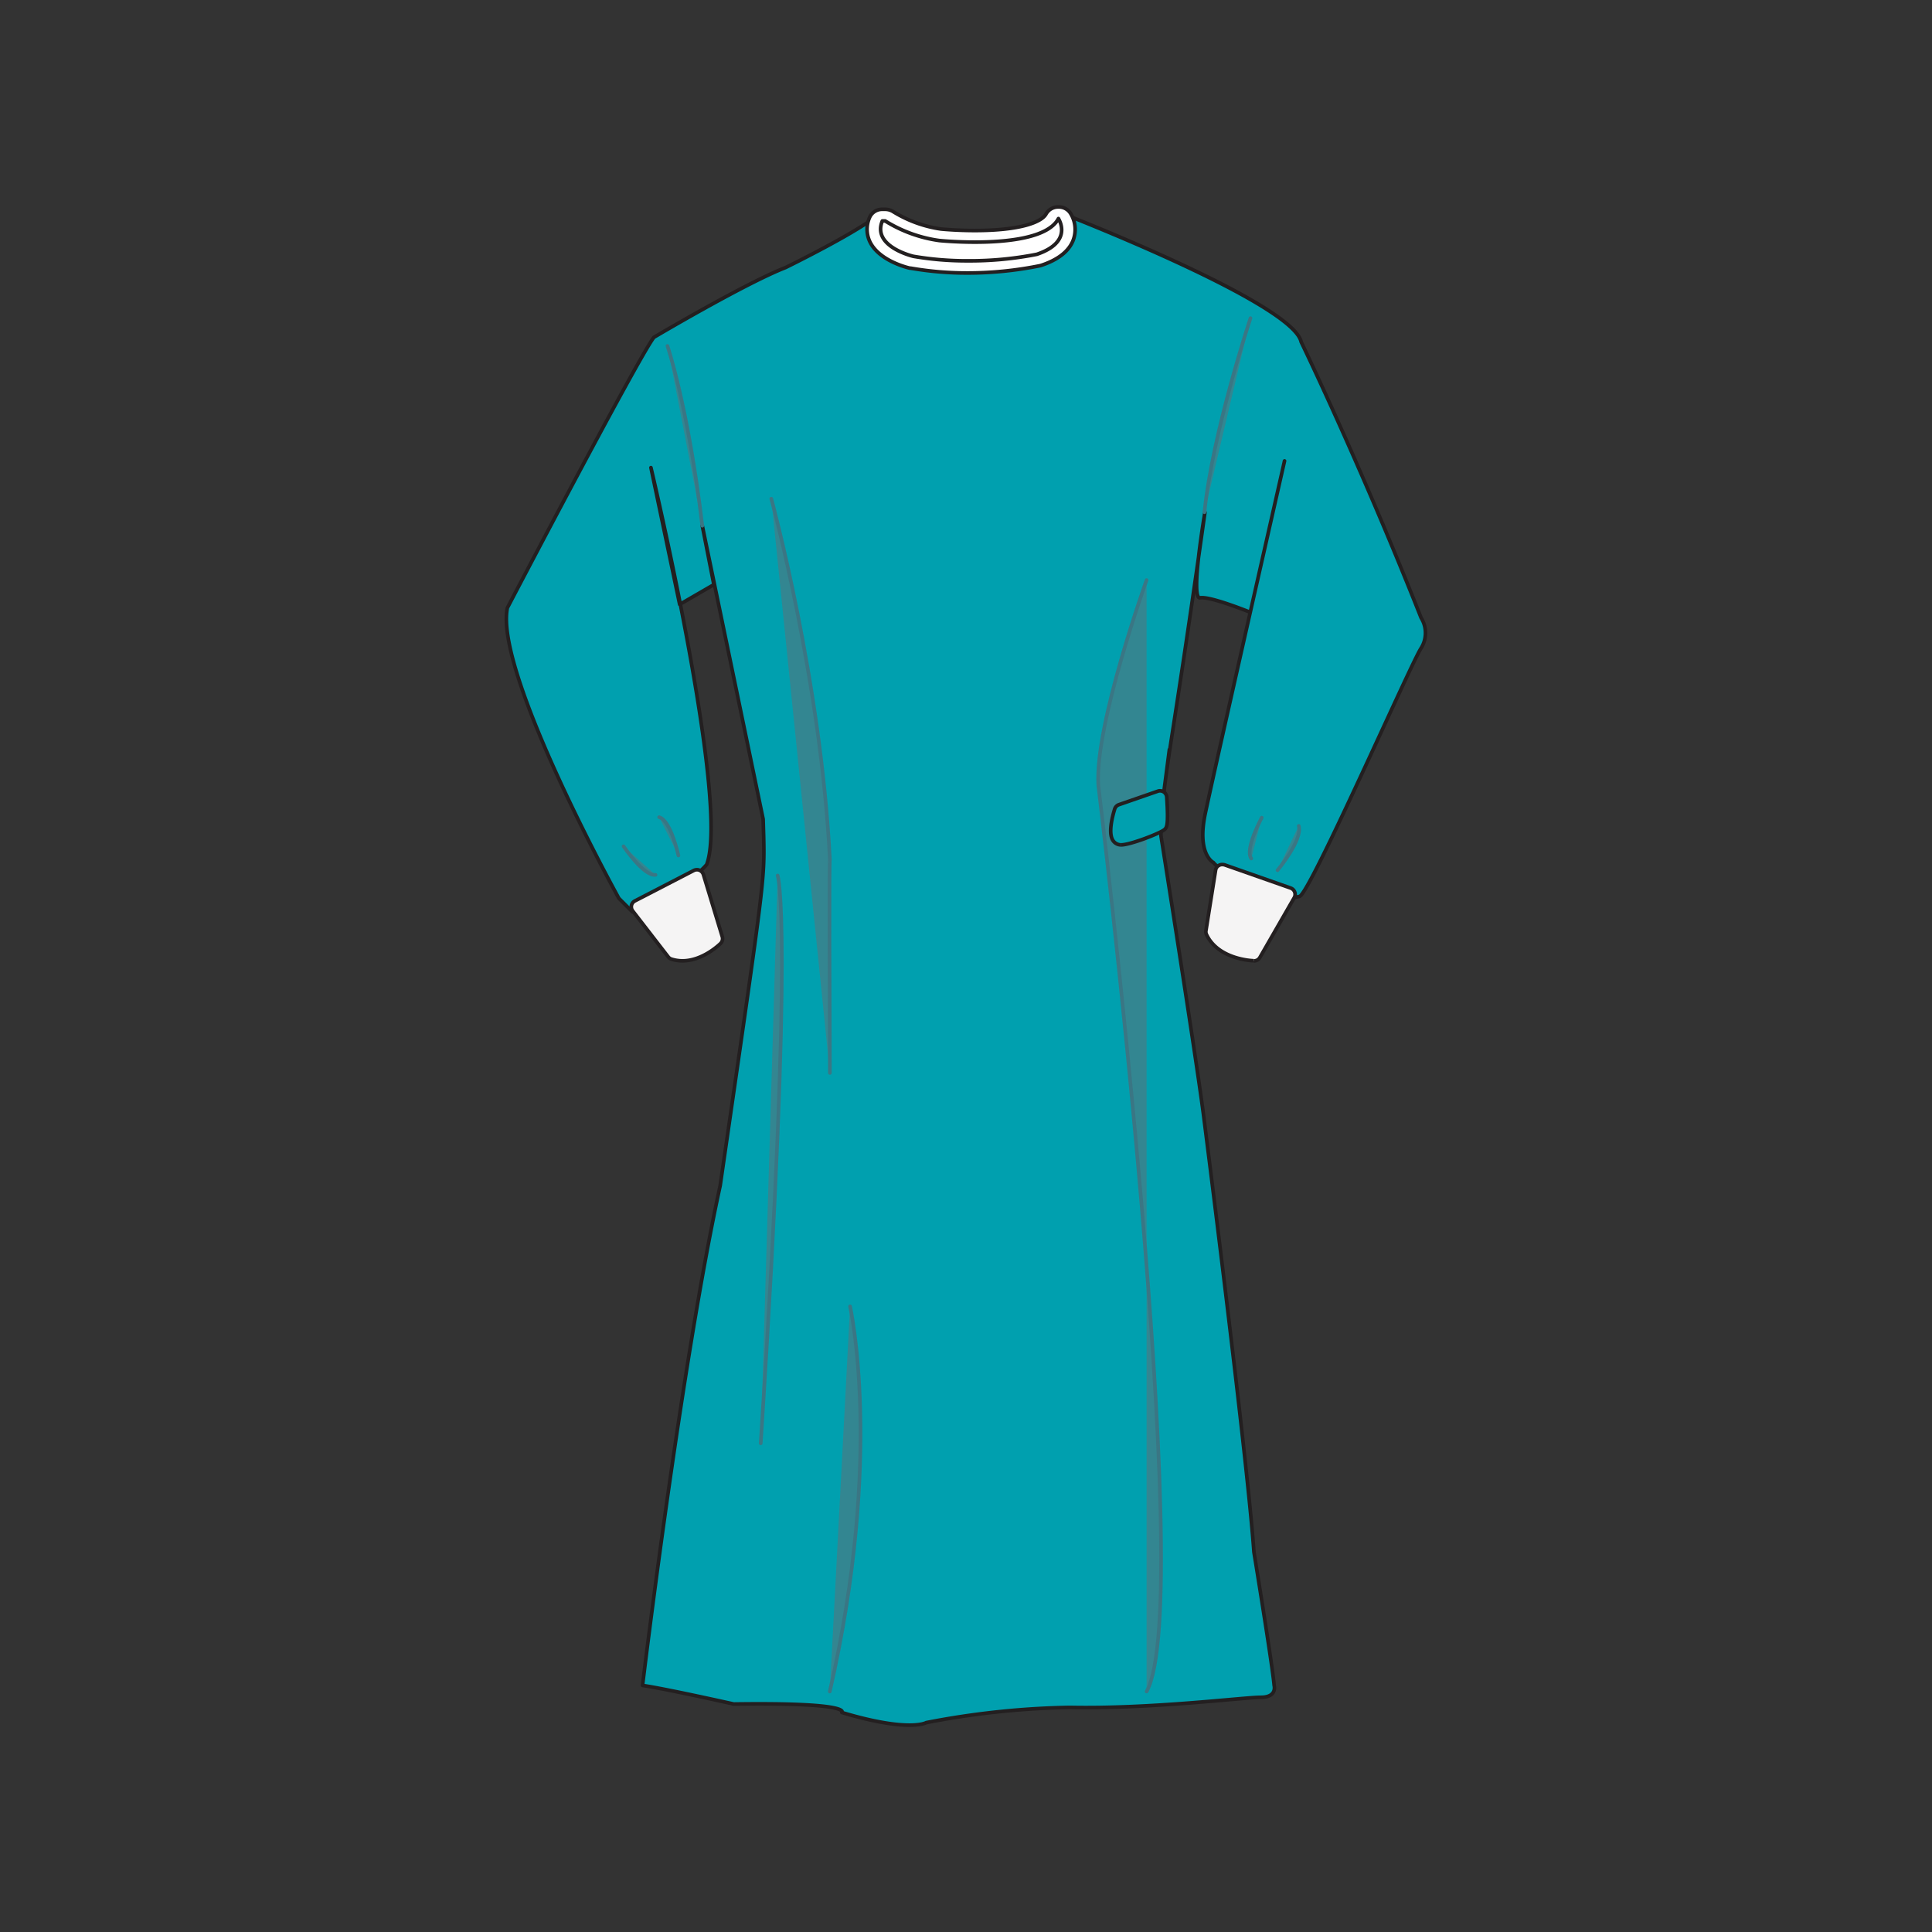 <svg id="图层_1" data-name="图层 1" xmlns="http://www.w3.org/2000/svg" viewBox="0 0 400 400"><rect x="0" y="0" width="400" height="400" fill="#333333" stroke="none"/><defs><style>.cls-1{fill:#00a0af;}.cls-2,.cls-4,.cls-6{fill:none;stroke-width:0.75px;}.cls-2,.cls-6{stroke:#231f20;}.cls-2,.cls-4{stroke-linejoin:round;}.cls-3{fill:#338691;}.cls-4{stroke:#3a7684;stroke-linecap:round;}.cls-5{fill:#fff;}.cls-6{stroke-miterlimit:10;}.cls-7{fill:#f5f4f4;}</style></defs><title>Artboard 5000003</title><path class="cls-1" d="M242.13,155l-1.76,13.54v4.53s7,44.06,8.75,57.35c0,0,9.09,71,10.49,90.91,0,0,3.84,23.43,4.19,27.62,0,0,.7,2.46-2.79,2.46s-22.73,2.44-39.52,2.09a169.85,169.85,0,0,0-29.72,3.15s-3.5,2.09-17.48-2.1c0,0,2.45-2.1-22.38-1.75,0,0-14-3.14-18.88-3.85,0,0,8-66.43,16.08-103.5,9.13-63,9.19-63,9-72.22L158,169.6,145.4,108.84l2.4,12.2-7.08,4.1-5.95-28.32s16.44,69.24,11.54,82.17c0,0-3.49,4.55-15.38,9.8l-2.8-2.8s-25.88-46.86-23.08-60.15c0,0,27.08-51.76,30.33-56,0,0,18.86-11.17,27.25-14.44,0,0,16.2-7.92,19.7-11.42,0,0-.92,7,6.43,8.41,0,0,33.57,5.6,30.63-8.41,0,0,48.26,18.65,50,26.81,0,0,12.24,25.29,24.83,57.11a5.93,5.93,0,0,1,0,6.3c-2.1,3.15-23.09,51-25.18,51.4L267,186s-12.95-4-15.8-7.44c0,0-3.43-1.65-1.68-10.05.91-4.36,5.31-23.95,9.33-41.74l7.1-31.34-7.1,31.34s-8.28-3.37-10.38-3,1-17.7,1-17.7c-7,49.64-7.76,49.54-9.21,64.67-.23,2.45.21-2.2.21-2.2"/><path class="cls-2" d="M242.13,155l-1.76,13.54v4.53s7,44.06,8.75,57.35c0,0,9.09,71,10.49,90.91,0,0,3.84,23.43,4.19,27.62,0,0,.7,2.46-2.79,2.46s-22.73,2.44-39.52,2.09a169.85,169.85,0,0,0-29.72,3.15s-3.5,2.09-17.48-2.1c0,0,2.45-2.1-22.38-1.75,0,0-14-3.14-18.88-3.85,0,0,8-66.43,16.08-103.5,9.13-63,9.19-63,9-72.22L158,169.6,145.4,108.84l2.4,12.2-7.08,4.1-5.95-28.32s16.44,69.24,11.54,82.17c0,0-3.49,4.55-15.38,9.8l-2.8-2.8s-25.88-46.86-23.08-60.15c0,0,27.08-51.76,30.33-56,0,0,18.86-11.17,27.25-14.44,0,0,16.2-7.92,19.7-11.42,0,0-.92,7,6.43,8.41,0,0,33.57,5.6,30.63-8.41,0,0,48.26,18.65,50,26.81,0,0,12.24,25.29,24.83,57.11a5.93,5.93,0,0,1,0,6.3c-2.1,3.15-23.09,51-25.18,51.4L267,186s-12.95-4-15.8-7.44c0,0-3.43-1.65-1.68-10.05.91-4.36,5.31-23.95,9.33-41.74l7.1-31.34-7.1,31.34s-8.28-3.37-10.38-3,1-17.7,1-17.7c-7,49.64-7.76,49.54-9.21,64.67-.23,2.45.21-2.2.21-2.2"/><path class="cls-3" d="M176,270.48s7,30.77-4.2,79.73"/><path class="cls-4" d="M176,270.48s7,30.77-4.2,79.73"/><path class="cls-3" d="M161,181.26s3.5,9.36-3.5,117.56"/><path class="cls-4" d="M161,181.26s3.5,9.36-3.5,117.56"/><path class="cls-3" d="M237.39,120.09s-10.73,29.84-10,42.43c0,0,20.52,168.84,10,187.69"/><path class="cls-4" d="M237.39,120.09s-10.73,29.84-10,42.43c0,0,20.52,168.84,10,187.69"/><path class="cls-3" d="M159.69,103.25S170,141,171.82,178.08c0,0-.2-3.57,0,44.06"/><path class="cls-4" d="M159.69,103.25S170,141,171.82,178.08c0,0-.2-3.57,0,44.06"/><path class="cls-5" d="M201.84,50.17c-4.15,0-7.39-.33-7.39-.33a28.66,28.66,0,0,1-11.19-4.06h-.58c-2.21,5.37,6.43,7.33,6.43,7.33a64.94,64.94,0,0,0,11.2.93,71.47,71.47,0,0,0,14.36-1.39c7.61-2.59,4.52-7.25,4.47-7.36-2.13,4.08-10.82,4.88-17.3,4.88"/><path class="cls-5" d="M219.32,42.85h-.18a2.85,2.85,0,0,0-2.55,1.43c-.87,1.66-5.2,3.45-14.75,3.45-3.56,0-6.47-.26-7-.31A25.92,25.92,0,0,1,185,43.87a3.11,3.11,0,0,0-1.75-.53h-.58A2.81,2.81,0,0,0,180.05,45a6,6,0,0,0,.34,5.58c2.14,3.52,7.42,4.81,8,4.94l.15,0a68,68,0,0,0,11.75,1A75.39,75.39,0,0,0,215.37,55l.32-.1c3.29-1.12,5.44-2.76,6.39-4.9a6.28,6.28,0,0,0-.39-5.74,2.84,2.84,0,0,0-2.37-1.43m-4.65,9.8A71.47,71.47,0,0,1,200.31,54a64.86,64.86,0,0,1-11.2-.93s-8.64-2-6.43-7.33h.58a28.66,28.66,0,0,0,11.19,4.06s3.24.33,7.39.33c6.48,0,15.17-.8,17.3-4.88.05.11,3.14,4.77-4.47,7.36"/><path class="cls-2" d="M219.32,42.85h-.18a2.85,2.85,0,0,0-2.55,1.43c-.87,1.66-5.2,3.45-14.75,3.45-3.56,0-6.47-.26-7-.31A25.92,25.92,0,0,1,185,43.87a3.11,3.11,0,0,0-1.75-.53h-.58A2.81,2.81,0,0,0,180.05,45a6,6,0,0,0,.34,5.58c2.14,3.52,7.42,4.81,8,4.94l.15,0a68,68,0,0,0,11.75,1A75.39,75.39,0,0,0,215.37,55l.32-.1c3.29-1.12,5.44-2.76,6.39-4.9a6.28,6.28,0,0,0-.39-5.74A2.84,2.84,0,0,0,219.32,42.85Zm-4.65,9.8A71.47,71.47,0,0,1,200.31,54a64.86,64.86,0,0,1-11.2-.93s-8.64-2-6.43-7.33h.58a28.66,28.66,0,0,0,11.19,4.06s3.24.33,7.39.33c6.48,0,15.17-.8,17.3-4.88C219.19,45.4,222.28,50.06,214.67,52.65Z"/><path class="cls-1" d="M232.13,174.92a2,2,0,0,1-1.65-.83c-1.06-1.45-.26-4.75.3-6.58a1.42,1.42,0,0,1,.88-.91l8.05-2.79a1.17,1.17,0,0,1,.46-.08,1.44,1.44,0,0,1,.77.23,1.41,1.41,0,0,1,.62,1.07c.39,5.88,0,6.25-.41,6.68-.73.73-7.12,3.21-9,3.21"/><path class="cls-6" d="M232.13,174.92a2,2,0,0,1-1.65-.83c-1.06-1.45-.26-4.75.3-6.58a1.42,1.42,0,0,1,.88-.91l8.05-2.79a1.17,1.17,0,0,1,.46-.08,1.44,1.44,0,0,1,.77.23,1.41,1.41,0,0,1,.62,1.07c.39,5.88,0,6.25-.41,6.68-.73.73-7.12,3.21-9,3.21"/><path class="cls-7" d="M141.31,198.93a7.66,7.66,0,0,1-2.29-.35,1.42,1.42,0,0,1-.68-.48L131,188.61a1.41,1.41,0,0,1-.26-1.16,1.36,1.36,0,0,1,.72-.93l12.19-6.3a1.43,1.43,0,0,1,.64-.15,1.27,1.27,0,0,1,.54.11,1.42,1.42,0,0,1,.8.88l3.91,12.87a1.4,1.4,0,0,1-.35,1.4c-.14.14-3.66,3.6-7.9,3.6"/><path class="cls-6" d="M141.31,198.93a7.66,7.66,0,0,1-2.29-.35,1.42,1.42,0,0,1-.68-.48L131,188.61a1.41,1.41,0,0,1-.26-1.16,1.36,1.36,0,0,1,.72-.93l12.19-6.3a1.43,1.43,0,0,1,.64-.15,1.27,1.27,0,0,1,.54.11,1.42,1.42,0,0,1,.8.88l3.91,12.87a1.4,1.4,0,0,1-.35,1.4c-.14.14-3.66,3.6-7.9,3.6"/><path class="cls-7" d="M259.59,198.91c-.31,0-7.36-.26-9.8-5.42a1.38,1.38,0,0,1-.11-.82l2-12.54A1.37,1.37,0,0,1,253.1,179a1.53,1.53,0,0,1,.47.07l13.64,4.79a1.39,1.39,0,0,1,.75,2l-7.12,12.38a1.39,1.39,0,0,1-1.21.7h0"/><path class="cls-6" d="M259.59,198.91c-.31,0-7.36-.26-9.8-5.42a1.38,1.38,0,0,1-.11-.82l2-12.54A1.37,1.37,0,0,1,253.1,179a1.53,1.53,0,0,1,.47.07l13.64,4.79a1.39,1.39,0,0,1,.75,2l-7.12,12.38a1.39,1.39,0,0,1-1.21.7h0"/><path class="cls-3" d="M261.23,169.29s-3.57,6.52-2.17,8.46"/><path class="cls-4" d="M261.23,169.29s-3.57,6.52-2.17,8.46"/><path class="cls-3" d="M264.5,180.17s5.23-6.22,4.39-9.18"/><path class="cls-4" d="M264.5,180.17s5.23-6.22,4.39-9.18"/><path class="cls-3" d="M138.19,71.62c-.06-.14,4.22,12.19,7.21,37.22"/><path class="cls-4" d="M138.19,71.62c-.06-.14,4.22,12.19,7.21,37.22"/><path class="cls-3" d="M258.9,65.87s-7.85,23.56-9.53,40.18"/><path class="cls-4" d="M258.9,65.87s-7.85,23.56-9.53,40.18"/><path class="cls-3" d="M129.1,175.22s4.17,6.23,6.62,5.91"/><path class="cls-4" d="M129.1,175.22s4.17,6.23,6.62,5.91"/><path class="cls-3" d="M140.46,177.12s-1.59-7.32-4-7.93"/><path class="cls-4" d="M140.46,177.12s-1.59-7.32-4-7.93"/></svg>
